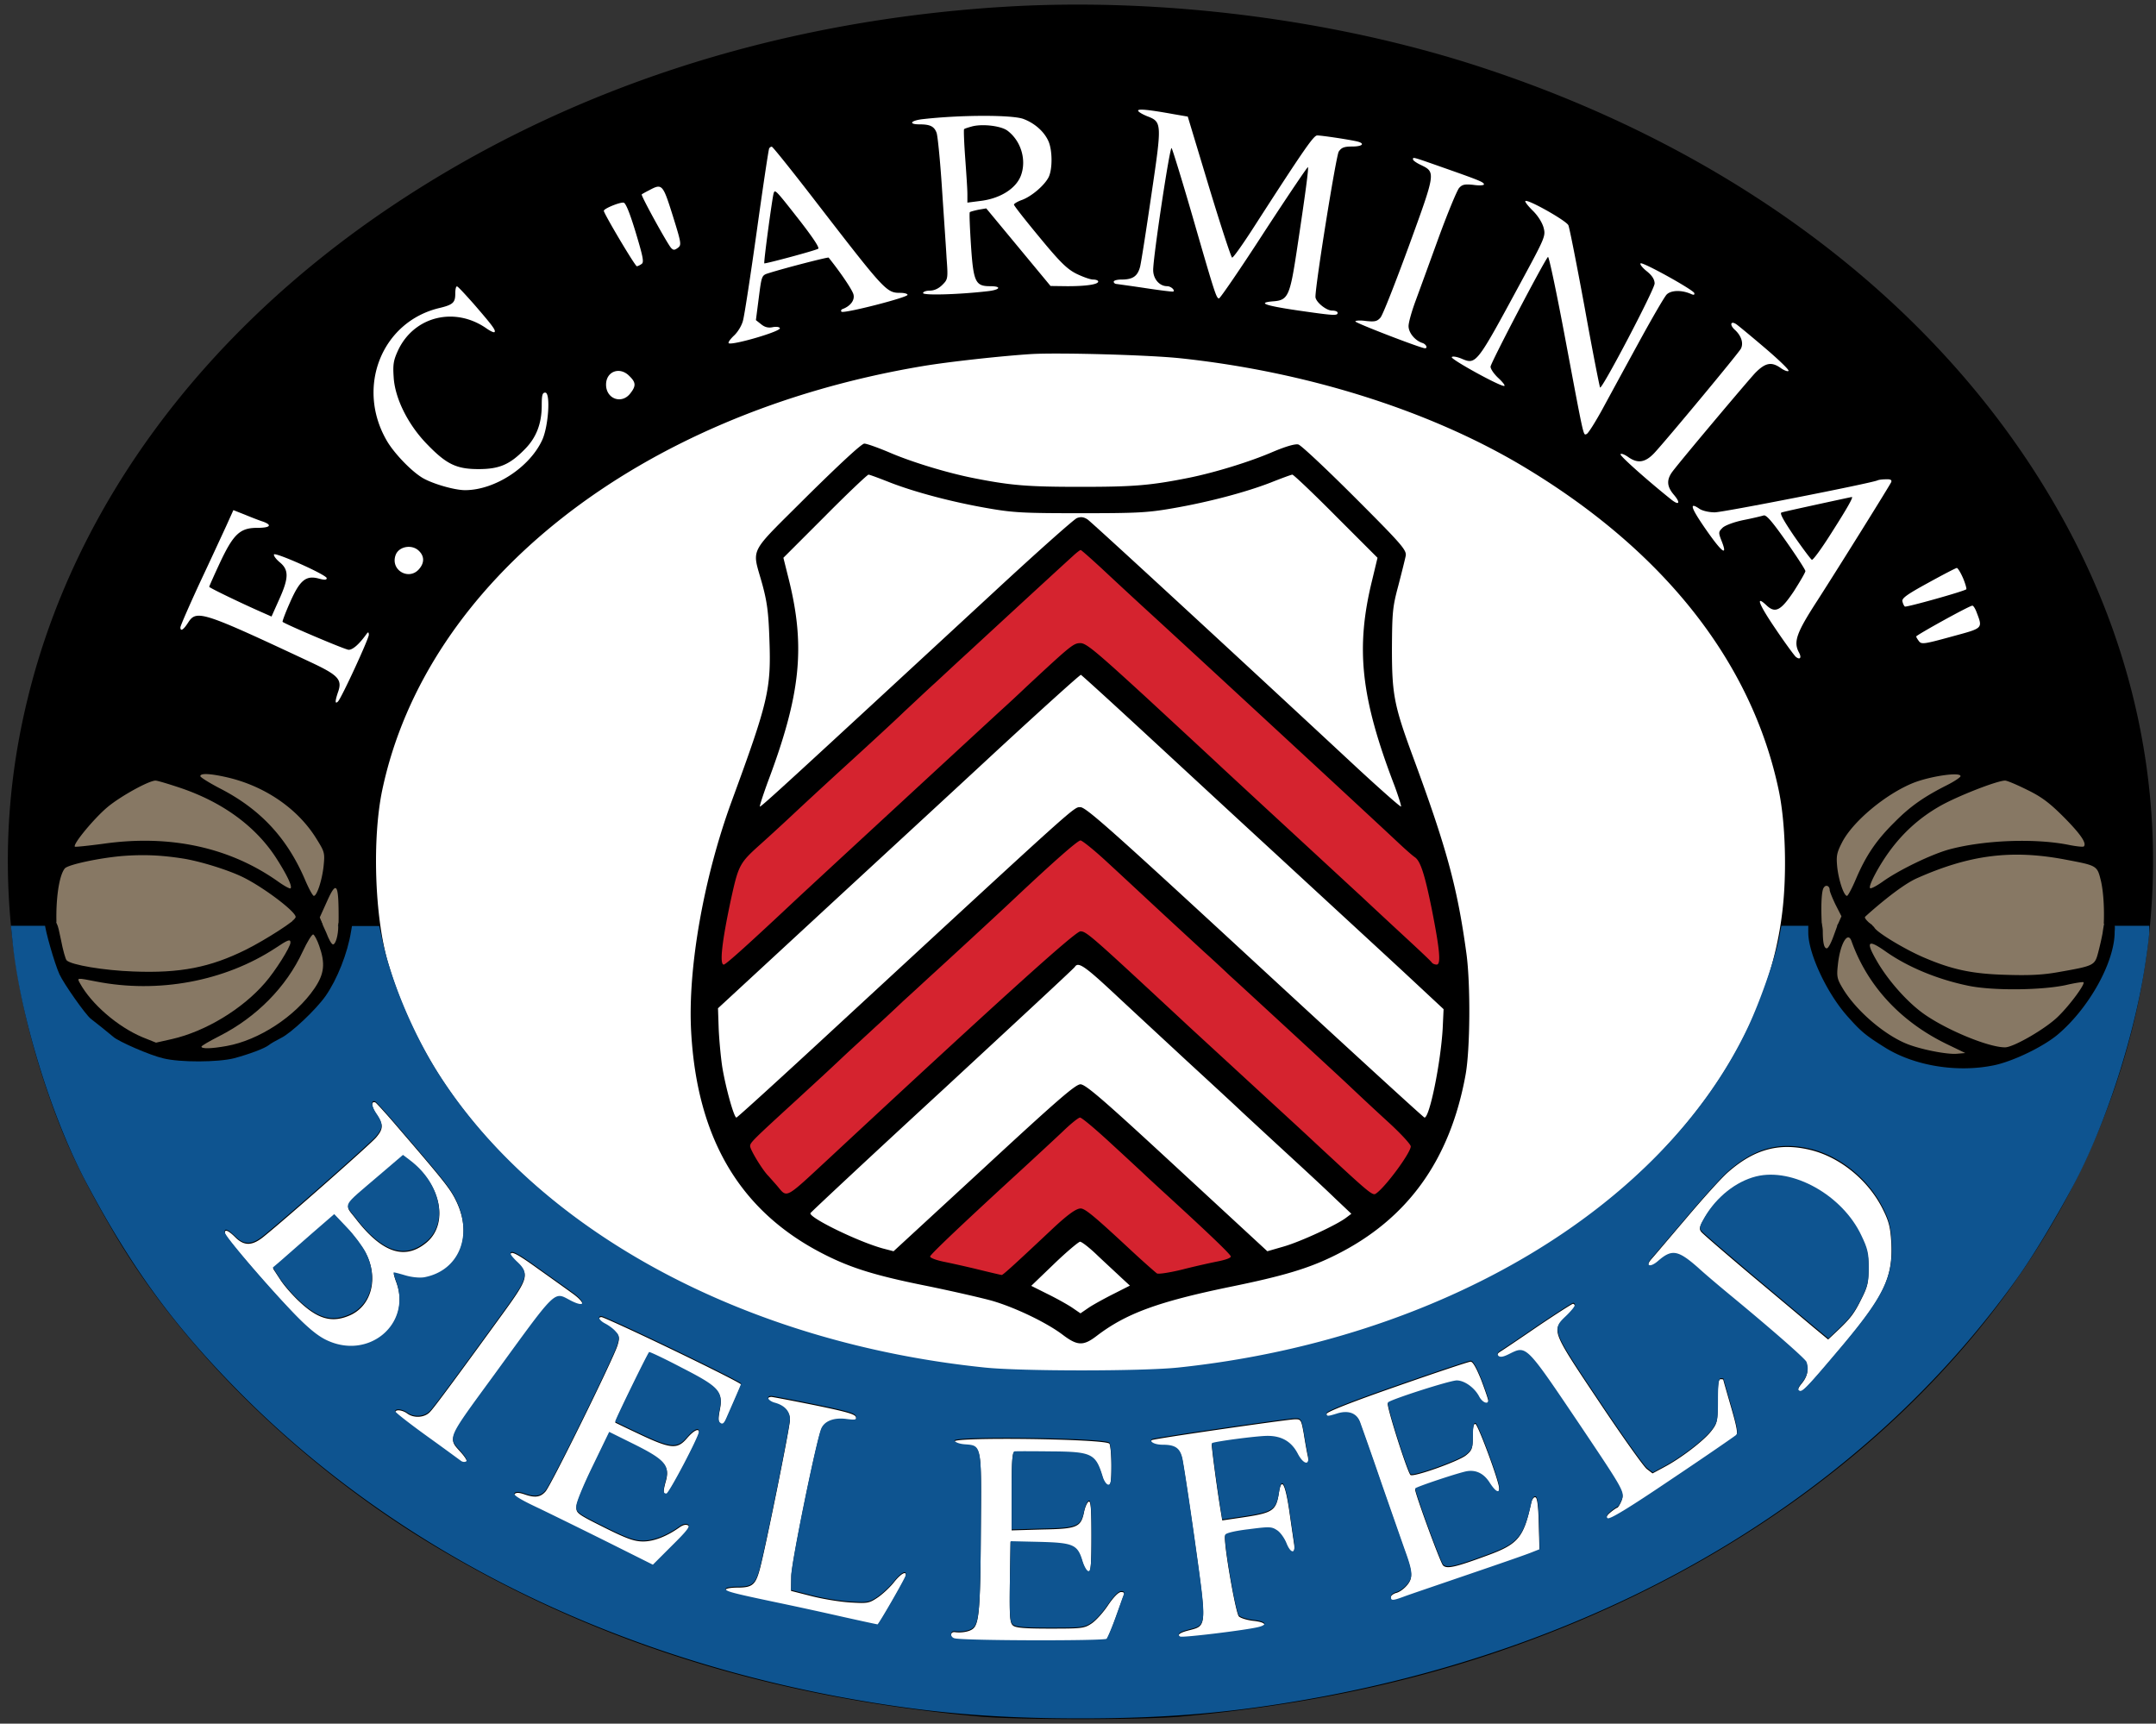 <?xml version="1.0" encoding="UTF-8"?><svg xmlns="http://www.w3.org/2000/svg" xml:space="preserve" width="354" height="283" version="1.0" viewBox="0 0 265.5 212.25"><rect x="0" y="0" width="265.5" height="212.25" fill="#333333" stroke="none"/><ellipse cx="132.68" cy="106.28" fill="#fff" rx="129.16" ry="103.54"/><ellipse cx="24.534" cy="110.34" fill="#877864" rx="17.978" ry="15.929"/><ellipse cx="242.13" cy="112.82" fill="#877864" rx="18.336" ry="22.263"/><g fill="#d5232f" stroke-width="18.878"><path d="m91.171 104.215 42.078-37.37 5.764 5.763 36.219 33.05 2.401 10.28.289 3.65-2.883-1.153-41.695-38.621-4.13 3.17-11.625 10.76-25.747 23.825-2.979 2.21-.768-.865.96-10.183z"/><path d="m91.46 140.625 41.6-37.851 27.478 24.498 14.122 13.738-1.441 2.786-3.843 3.939-35.643-32.28-1.537 1.057-22.384 19.887-12.778 11.144-1.921-1.25-3.459-4.13z"/><path d="m113.077 155.034 20.078-18.253 18.061 16.716 1.153 2.018-9.991 2.21-8.935-8.455-3.746 2.594-5.668 5.956z"/></g><path d="M123.09.871c-28.037 1.83-53.481 10.183-74.938 24.57C24.92 41.03 9.168 62.351 3.407 86.021c-3.986 16.215-3.085 32.677 2.648 49.003 1.993 5.733 4.04 10.02 7.89 16.626 8.326 14.251 22.604 28.337 38.548 38.111 20.175 12.312 42.178 19.274 68.277 21.622 4.75.41 19.82.41 24.57 0 13.732-1.228 26.235-3.712 37.81-7.534 39.585-13.077 68.932-40.704 78.569-74.01 6.115-21.103 3.986-43.025-6.088-62.926-13.514-26.618-39.34-47.393-72.673-58.45-18.373-6.115-40.295-8.872-59.87-7.589zm21.43 13.186 1.747.3 2.621 8.682c1.447 4.777 2.73 8.681 2.84 8.681.136.028 1.255-1.556 2.51-3.494 6.416-9.964 7.536-11.548 7.972-11.548.492 0 3.495.437 4.778.71 1.174.246.873.655-.492.655-.982 0-1.31.137-1.638.628-.327.519-2.866 16.298-2.866 17.882 0 .6 1.31 1.693 2.047 1.693.383 0 .683.109.683.273 0 .382-.437.354-4.969-.3-4.067-.601-4.995-.956-2.893-1.12 1.747-.137 1.992-.71 2.811-6.088 1.12-7.398 1.502-10.319 1.393-10.429-.055-.055-2.484 3.549-5.406 8.026-2.893 4.477-5.405 8.136-5.541 8.136-.328 0-.492-.492-3.304-10.238-1.283-4.423-2.43-8.136-2.539-8.272-.218-.219-2.266 13.377-2.266 15.015 0 1.092.765 1.993 1.72 1.993.437 0 .983.464.765.655-.055.054-1.584-.137-3.385-.41s-3.44-.491-3.604-.518c-.191 0-.355-.137-.355-.273 0-.164.437-.273.983-.273 1.365 0 1.965-.41 2.266-1.584.136-.546.764-4.559 1.392-8.872 1.31-8.846 1.31-8.955-.546-9.665-.6-.245-1.092-.546-1.092-.682 0-.246 1.338-.11 4.368.437zm-18.537.574c1.42.518 2.62 1.583 3.14 2.784.49 1.147.49 3.467 0 4.423-.546 1.037-2.103 2.348-3.276 2.784-.546.191-.983.464-.983.574 0 .136 1.42 1.938 3.14 4.013 2.538 3.085 3.412 3.931 4.558 4.504.792.382 1.693.71 2.048.71s.628.11.628.246c0 .355-1.474.573-3.795.573l-2.075-.027-7.917-9.555-.955.164c-.519.109-1.01.245-1.065.3-.082.055 0 1.884.137 4.04.3 4.56.546 5.078 2.347 5.078 1.53 0 1.256.464-.382.628-3.603.41-7.862.519-7.862.218 0-.163.382-.3.819-.3.546 0 1.092-.246 1.556-.71.682-.682.71-.764.519-3.33-.082-1.474-.355-5.351-.574-8.682s-.518-6.333-.655-6.715c-.3-.792-.792-1.038-2.102-1.038-1.447 0-1.092-.491.519-.655 4.668-.519 10.784-.519 12.23-.027zM100.43 24.787c8.6 11.138 8.736 11.275 10.456 11.275.464 0 .874.109.874.245 0 .328-7.89 2.348-8.136 2.075-.109-.11-.027-.273.137-.327.955-.355 1.529-1.092 1.337-1.802-.136-.546-1.528-2.621-3.057-4.532-.082-.082-5.296 1.256-7.371 1.91-.874.274-.874.274-1.229 3.031l-.355 2.757.656.52c.436.354.873.463 1.392.354.41-.082.819-.054.9.11.247.382-5.95 2.183-6.305 1.856-.082-.11.218-.519.682-.956s.956-1.256 1.092-1.856c.164-.573.928-5.542 1.693-11.002.764-5.487 1.447-10.046 1.528-10.183.082-.11.219-.219.328-.191.11 0 2.539 3.03 5.378 6.716zm77.286-4.15c4.586 1.61 5.023 1.802 5.023 2.075 0 .109-.573.164-1.283.054-1.065-.109-1.392-.054-1.774.383-.246.273-1.393 3.03-2.512 6.088-1.12 3.084-2.402 6.606-2.866 7.862s-.847 2.62-.847 3.058c0 .819.792 1.774 1.693 2.074.464.137.71.656.327.656-.491 0-8.572-3.113-8.572-3.304 0-.109.574-.164 1.31-.054 1.065.109 1.366.054 1.775-.41.273-.273 1.83-4.259 3.494-8.79 3.331-9.146 3.331-9.119 1.475-10.02-.519-.245-.956-.545-.956-.682 0-.3-.164-.355 3.713 1.01zm-94.868 5.924c1.065 3.413 1.092 3.604.628 3.959-.41.3-.546.3-.82.027-.463-.491-3.766-6.497-3.63-6.607.055-.054.491-.3.928-.518 1.584-.847 1.666-.765 2.894 3.14zm110.29 1.174c.137.3 1.037 4.887 2.02 10.21.956 5.324 1.83 9.719 1.884 9.773.246.246 6.716-12.094 6.716-12.804 0-.491-.3-.982-.983-1.528-.546-.437-.874-.874-.737-.956.273-.191 6.47 3.249 6.606 3.658.055.219-.054.273-.41.11-1.173-.52-2.483-.465-3.002.081-.3.328-1.802 2.921-3.385 5.815s-3.604 6.607-4.505 8.272c-.9 1.638-1.774 3.03-1.965 3.085-.41.137-.273.765-2.567-11.439-1.092-5.842-2.074-10.51-2.184-10.374-.518.573-7.07 13.077-7.07 13.514 0 .3.464.956 1.01 1.447.546.519.846.928.655.928-.628 0-6.607-3.303-6.443-3.549.082-.136.6-.054 1.147.164 1.883.792 1.829.846 7.398-9.446 3.003-5.542 3.03-5.65 2.757-6.688-.19-.655-.737-1.502-1.337-2.075-.574-.573-.983-1.092-.901-1.174.273-.273 5.023 2.402 5.296 2.976zm-114.85.9c.928 3.086 1.037 3.686.71 3.877-.219.164-.492.274-.573.274-.219 0-4.068-6.498-4.068-6.825 0-.273 1.938-1.065 2.43-1.01.273.027.791 1.337 1.501 3.685zm-19.902 8.846c2.239 2.594 2.703 3.194 2.512 3.413-.082.082-.492-.11-.929-.41-3.876-2.757-8.872-1.583-10.893 2.539-.6 1.283-.71 1.774-.6 3.385.136 2.594 1.747 5.87 4.122 8.3 2.375 2.456 3.604 3.057 6.334 3.057 2.593 0 3.876-.573 5.733-2.484 1.392-1.42 2.047-3.14 2.047-5.351 0-1.283.082-1.584.437-1.584.655 0 .41 4.04-.355 5.788-1.529 3.385-5.842 6.224-9.528 6.224-1.365 0-4.313-.873-5.432-1.637-1.42-.929-3.413-3.058-4.232-4.505-3.767-6.552-.6-14.551 6.443-16.271 1.747-.41 2.02-.682 2.02-1.774 0-.52.082-.929.219-.901.109 0 1.037 1.01 2.102 2.21zm158.97 5.378c1.665 1.42 2.976 2.676 2.894 2.812-.082.11-.492-.027-.928-.327-1.174-.847-1.939-.683-3.194.6-1.01 1.092-8.764 10.292-10.128 12.067-.792 1.038-.765 1.857.109 2.894.846.983.71 1.392-.246.655-2.84-2.266-6.415-5.433-6.306-5.624.082-.136.491.028.928.328 1.174.846 2.102.71 3.221-.464 1.502-1.61 10.347-12.258 10.674-12.858.355-.683.055-1.61-.764-2.348-.655-.6-.491-1.147.218-.655.273.19 1.857 1.501 3.522 2.92zm-72.017 1.256c15.37 1.638 30.221 6.279 41.687 12.995 17.636 10.401 28.665 24.242 32.023 40.24.819 3.904 1.01 10.156.437 14.906-1.857 15.807-12.75 30.958-29.975 41.66-12.367 7.699-28.228 12.886-44.444 14.606-4.477.464-19.246.464-23.751 0-16.08-1.638-32.105-6.798-44.008-14.169-15.48-9.555-25.416-21.649-29.566-35.954-1.61-5.624-1.911-15.097-.683-21.048 5.406-25.771 31.613-46.383 66.476-52.252 3.194-.546 9.965-1.283 13.514-1.502 3.495-.19 14.414.11 18.291.52zm-67.84 2.184c.819.792.846 1.228.11 2.157-1.065 1.365-2.976.655-2.976-1.092 0-1.638 1.692-2.266 2.866-1.065zm155.39 13.077c-.164.382-6.252 10.156-9.09 14.578-2.567 3.958-2.977 5.078-2.267 6.388.355.655.137.956-.382.546-.191-.164-1.338-1.72-2.512-3.467-2.047-3.003-2.511-4.204-1.119-2.894 1.092 1.038 1.775.683 3.385-1.72.765-1.2 1.42-2.32 1.42-2.484s-1.065-1.802-2.348-3.63c-1.747-2.485-2.457-3.304-2.784-3.222-.273.082-1.393.355-2.512.573-1.174.246-2.266.655-2.566.956-.492.491-.519.573-.11 1.61.792 1.993.055 1.447-1.938-1.42-1.856-2.675-2.102-3.44-.791-2.538.354.245 1.173.437 1.883.437 1.038 0 19.11-3.55 20.038-3.932.164-.082.628-.136 1.065-.136.546-.027.737.082.628.355zm-200.49 4.86c1.174.436.874.764-.737.764-2.102 0-2.921.764-4.586 4.313-.71 1.529-1.31 2.867-1.31 2.949 0 .109 3.767 1.938 6.497 3.14l1.173.518.929-2.075c1.2-2.648 1.228-3.658.109-4.586-.464-.383-.792-.82-.737-.983.109-.328 6.497 2.511 6.497 2.92 0 .22-.246.247-.955.056-1.584-.437-2.348.163-3.55 2.893-.573 1.283-.982 2.375-.928 2.43.41.328 7.726 3.44 8.136 3.44.491 0 1.228-.628 2.075-1.775.327-.464.382-.464.41-.082 0 .492-3.359 7.78-3.796 8.218-.382.382-.382-.028 0-1.147.546-1.529.055-2.075-3.248-3.63-13.46-6.307-14.17-6.553-15.206-4.942-.574.9-.956 1.146-.956.6 0-.19 1.065-2.62 2.348-5.405 1.31-2.785 2.785-5.979 3.276-7.043l.9-1.993 1.448.573c.792.328 1.774.71 2.211.846zm19.192 3.603c.655.628.683 1.42.082 2.157-1.229 1.583-3.658.245-2.948-1.666.409-1.064 2.02-1.337 2.866-.491zm190.14 3.33c.3.71.464 1.338.41 1.393-.246.246-7.371 2.239-7.563 2.13-.109-.083-.245-.356-.3-.629-.11-.382.519-.846 3.167-2.293 1.829-1.01 3.412-1.829 3.522-1.829.109-.027.464.546.764 1.229zm1.638 4.123c.819 2.157.928 2.02-3.085 3.112-3.276.901-3.658.956-3.958.573-.191-.245-.355-.518-.355-.6 0-.164 6.497-3.768 6.907-3.795.109-.027.327.3.491.71zM27.809 95.685c4.668 1.037 8.763 3.795 11.084 7.48 1.092 1.747 1.12 1.83.956 3.494-.192 1.748-.82 3.659-1.202 3.659-.136 0-.655-.956-1.146-2.13-2.212-5.078-5.488-8.572-10.43-11.11-1.31-.683-2.402-1.366-2.402-1.502 0-.382 1.174-.328 3.14.109zm213.62-.11c0 .137-.764.656-1.693 1.12-2.811 1.42-4.504 2.594-6.442 4.56-2.212 2.183-3.495 4.067-4.723 6.933-.492 1.174-1.01 2.13-1.12 2.13-.382 0-1.01-1.857-1.2-3.495-.137-1.392-.083-1.774.573-3.057 1.31-2.594 5.405-6.006 8.817-7.371 2.103-.82 5.788-1.365 5.788-.82zm-219.38 1.393c5.269 1.747 9.364 4.723 11.903 8.6 1.338 2.074 2.075 3.576 1.83 3.822-.083.081-.738-.273-1.475-.792-5.979-4.259-13.377-5.87-21.594-4.696-1.856.246-3.413.41-3.494.355-.273-.3 2.402-3.522 4.04-4.887 1.61-1.337 5.078-3.248 5.897-3.248.218 0 1.501.382 2.894.846zm227.6.3c1.802.874 2.785 1.638 4.532 3.386 2.047 2.074 2.812 3.194 2.43 3.576-.082.082-.874 0-1.72-.164-4.205-.874-10.592-.628-14.906.546-2.239.628-6.225 2.566-8.19 3.986-.737.519-1.42.873-1.502.764-.246-.218.956-2.539 2.266-4.368 1.72-2.402 3.795-4.286 6.334-5.733 2.102-1.201 7.043-3.14 8.026-3.14.246 0 1.474.52 2.73 1.147zm-227.22 8.436c2.184.328 5.76 1.447 7.562 2.348 2.566 1.283 6.416 4.204 6.416 4.86 0 .518-4.15 3.439-6.825 4.777-4.095 2.02-6.607 2.566-12.012 2.566-3.167 0-5.078-.137-6.416-.464-3.276-.737-3.276-.737-3.795-2.757-.764-3.14-.436-8.818.628-10.102.41-.464 4.232-1.283 7.126-1.528 2.539-.191 4.668-.11 7.316.3zm231.72.11c4.177.79 4.095.736 4.586 2.73.729 3.342.3 9.882-.9 10.482-1.475.737-5.27 1.256-9.31 1.256-5.269-.027-8.08-.6-12.012-2.539-2.32-1.146-7.3-4.409-6.825-4.86.476-.45 4.095-3.685 6.28-4.695 6.524-2.921 11.683-3.576 18.181-2.375zm-212.45 7.097c0 1.666-.136 3.222-.3 3.522-.246.464-.328.41-.628-.546-.191-.573-.694-1.402-.994-1.921l-.398-1 .9-1.993c1.147-2.566 1.42-2.184 1.42 1.938zm183.62-3.303c0 .164.328.983.71 1.774l.737 1.447-.452 1.017c-.328.574-.804 1.468-.995 2.04-.3.956-.382 1.011-.628.547-.355-.6-.647-6.566-.082-7.153.246-.382.71-.19.71.328zm-185.86 7.425c.792 2.294.655 3.631-.6 5.515-2.403 3.604-6.99 6.661-11.03 7.398-1.91.355-3.166.383-3.166.082 0-.109 1.01-.71 2.266-1.365 4.668-2.43 8.408-6.333 10.456-10.865.573-1.256 1.173-2.266 1.337-2.211.137.055.492.71.737 1.447zm188.51-1.064c1.938 5.624 5.951 10.019 11.766 12.968l2.32 1.174-1.037.082c-1.256.109-4.668-.628-6.36-1.338-2.84-1.229-6.252-4.259-7.836-6.989-.655-1.12-.737-1.447-.573-2.84.273-2.647 1.256-4.367 1.72-3.057zm-192.11.682c-.027.847-2.566 4.641-4.368 6.443-2.757 2.785-5.788 4.587-9.719 5.76-2.539.737-2.92.737-4.968-.245-3.003-1.42-6.116-4.26-7.399-6.77-.382-.71-.163-.765 1.256-.356.492.137 2.293.41 4.013.574 3.604.382 7.453.082 10.811-.847 2.375-.655 7.016-2.839 8.6-4.04 1.174-.874 1.774-1.065 1.774-.519zm196.31.628c1.938 1.393 6.115 3.304 8.572 3.931 4.75 1.229 9.091 1.338 13.868.41 1.174-.246 2.212-.355 2.293-.3.273.273-2.402 3.712-3.767 4.859-1.665 1.392-5.269 3.249-6.306 3.249-.956 0-5.488-1.53-6.962-2.32-3.958-2.212-6.688-4.887-8.79-8.628-1.365-2.43-1.065-2.757 1.092-1.2zm-183.18 21.54c5.733 6.661 6.47 7.59 7.18 9.064 2.157 4.395.355 8.736-3.931 9.527-.574.082-1.502 0-2.32-.245-.738-.219-1.366-.382-1.42-.355-.028.055.109.573.327 1.147 1.884 5.268-3.467 9.691-8.654 7.152-1.065-.519-2.293-1.529-4.095-3.412-3.167-3.304-8.244-9.228-8.354-9.774-.136-.628.383-.437 1.256.437 1.092 1.092 2.075 1.065 3.467-.055 2.785-2.238 13.24-11.466 13.868-12.23.901-1.064.928-1.556.055-2.839-.628-.928-.71-1.692-.137-1.474.11.055 1.365 1.42 2.758 3.058zm174.17 2.84c3.604.955 7.016 3.794 8.736 7.316.737 1.474.9 2.211 1.01 4.067.218 4.232-.928 6.634-6.006 12.694-4.395 5.215-4.996 5.843-5.35 5.624-.246-.136-.137-.437.354-1.037.655-.792.846-1.665.519-2.512-.164-.382-4.095-3.849-9.391-8.217-1.42-1.174-3.194-2.675-3.932-3.358-2.511-2.211-3.248-2.32-4.94-.846-1.038.9-1.639.6-.765-.382.3-.328 2.211-2.594 4.286-5.024 2.075-2.457 4.368-4.996 5.132-5.65 3.304-2.895 6.416-3.686 10.347-2.676zm-156.87 14.605a689.926 689.926 0 0 1 4.204 3.003c1.747 1.256 1.584 1.939-.246.983-2.074-1.092-1.583-1.556-9.39 9.173-5.87 8.026-5.706 7.644-4.123 9.391.6.683.874 1.147.682 1.256-.163.11-.436.082-.627-.055s-2.075-1.528-4.205-3.057c-2.156-1.556-3.904-2.921-3.904-3.058 0-.382.901-.273 1.475.164.819.6 2.156.519 2.812-.218.518-.52 3.685-4.833 9.254-12.503 2.84-3.932 2.976-4.478 1.365-5.952-.382-.382-.71-.764-.71-.9 0-.52.847-.083 3.413 1.774zm127.63 4.56c0 .163-.491.764-1.092 1.337-1.775 1.693-1.775 1.693 4.095 10.456 2.84 4.259 5.487 7.972 5.87 8.272l.71.546 1.419-.764c2.075-1.092 4.914-3.276 5.815-4.45.737-.956.791-1.174.791-3.713 0-1.966.082-2.675.355-2.675.164 0 .328.027.328.054 0 .055.437 1.556.955 3.358.738 2.539.874 3.33.601 3.576-.191.164-3.74 2.621-7.944 5.433-5.296 3.576-7.672 5.023-7.89 4.805-.191-.191-.082-.437.382-.82.355-.3.737-.545.82-.572.108 0 .327-.355.518-.792.41-1.037.382-1.092-5.132-9.31-6.607-9.8-6.552-9.773-8.6-8.763-.792.41-1.201.492-1.42.273-.19-.218-.109-.41.246-.628.273-.163 2.348-1.556 4.614-3.112 2.266-1.529 4.231-2.784 4.34-2.784.137 0 .219.136.219.273zm-114.03 3.985c6.443 3.058 11.384 5.542 11.384 5.679 0 .082-.437 1.092-1.802 4.204-.3.71-.491.846-.764.628s-.273-.6-.082-1.61c.464-2.267-.055-2.813-4.696-5.188-2.13-1.12-3.93-1.965-3.986-1.91-.245.272-4.258 8.49-4.176 8.571.054.028 1.446.71 3.084 1.475 3.768 1.774 4.56 1.829 5.733.464.847-.983 1.502-1.31 1.502-.737 0 .6-3.713 7.644-4.013 7.644-.437 0-.437-.355-.055-1.72.464-1.748-.19-2.485-3.849-4.314l-3.14-1.556-1.992 4.122c-1.12 2.294-2.048 4.505-2.048 4.969-.055.792.082.9 3.413 2.566 2.839 1.42 3.74 1.72 4.804 1.72 1.283 0 2.867-.6 4.45-1.72.464-.327.82-.41 1.092-.245.3.19-.136.764-1.993 2.593l-2.347 2.348-5.297-2.648a966.002 966.002 0 0 0-8.654-4.26c-2.457-1.146-3.303-1.692-3.085-1.91.191-.191.52-.191 1.174.027 1.31.464 1.993.382 2.621-.327.655-.683 8.408-16.435 8.873-17.991.273-.901.245-1.12-.219-1.611-.273-.328-.846-.737-1.256-.956-.764-.382-1.037-.928-.491-.928.164 0 2.757 1.174 5.815 2.621zm102.51 5.105c.464 1.229.874 2.403.874 2.594 0 .6-.71.355-1.12-.382-.573-1.12-1.829-2.02-2.784-2.02-.847 0-8.054 2.32-8.463 2.702-.219.219 2.375 8.381 2.784 8.818.3.328 5.979-1.692 6.853-2.43.737-.6.819-.846.819-2.32 0-1.12.109-1.584.327-1.529.328.11 2.921 7.07 2.921 7.917.028.82-.464.546-1.2-.6-.683-1.065-1.612-1.557-2.73-1.393-.847.11-6.416 1.966-6.416 2.13 0 .546 3.112 9.036 3.44 9.363.463.465 1.474.246 5.541-1.255 3.713-1.365 4.396-2.184 5.324-6.47.109-.437.327-.737.518-.656.219.055.355 1.092.41 3.304l.082 3.194-.901.355c-.491.218-3.959 1.42-7.726 2.702-3.74 1.283-7.37 2.512-8.026 2.758-1.474.546-1.665.546-1.665.027 0-.218.3-.464.682-.573.382-.082.983-.519 1.338-.956.71-.846.682-1.501-.246-4.068-.246-.682-1.529-4.368-2.866-8.19a561.413 561.413 0 0 0-2.703-7.725c-.41-1.065-1.392-1.447-2.73-1.065-1.31.41-1.392.41-1.392-.027 0-.246 3.112-1.475 8.681-3.413 4.75-1.665 8.845-3.03 9.064-3.03.273-.028.71.764 1.31 2.238zm-81.982 3.14c3.958.819 4.914 1.092 4.996 1.474.082.437-.055.464-1.147.328-1.556-.219-2.757.245-3.14 1.2-.627 1.557-3.657 16.38-3.685 18.074l-.027 1.774 2.457.628c1.365.355 3.494.71 4.777.792 2.212.136 2.376.11 3.468-.628.628-.437 1.528-1.283 1.993-1.884.873-1.092 1.583-1.447 1.42-.71-.083.41-3.331 6.034-3.468 6.034-.055 0-1.966-.41-4.286-.928a502.546 502.546 0 0 0-8.272-1.802c-5.324-1.12-6.143-1.338-6.143-1.638 0-.164.656-.273 1.475-.273 1.802 0 2.211-.328 2.73-2.266.682-2.512 3.713-17.499 3.713-18.373 0-.956-.656-1.665-1.802-1.993-.874-.218-1.229-.846-.464-.846.273.027 2.702.491 5.405 1.037zm60.142 3.522c.164 1.037.382 2.266.491 2.73.273 1.337-.546 1.173-1.255-.192-.765-1.474-1.966-2.184-3.713-2.184-1.338 0-6.634.71-6.852.901-.082.082.71 6.034 1.146 8.545l.137.847 2.43-.355c3.849-.574 4.204-.82 4.558-3.085.3-1.911.765-1.12 1.256 2.184.246 1.72.519 3.576.6 4.122.22 1.42-.436 1.392-.982-.027-.246-.573-.737-1.283-1.147-1.529-.655-.437-.955-.437-3.467-.11-1.638.192-2.812.465-2.893.683-.246.628 1.283 9.5 1.692 9.938.219.218 1.038.464 1.775.546 1.528.163 1.829.573.628.873-1.502.382-9.392 1.338-9.637 1.174-.464-.3-.055-.6 1.174-.9 2.102-.547 2.102-.41.627-10.92-.71-5.051-1.42-9.665-1.556-10.21-.3-1.202-.9-1.584-2.402-1.584-.956 0-1.665-.355-1.338-.683.137-.164 16.435-2.511 17.554-2.566.82-.027.847 0 1.174 1.802zm-23.942 1.2c.137.22.246 1.448.246 2.758 0 1.911-.082 2.403-.383 2.403-.218 0-.546-.465-.71-1.038-.873-2.812-1.31-3.03-6.579-3.057-2.156-.028-4.095-.028-4.258 0-.273 0-.355 1.146-.355 4.804v4.805l3.794-.11c4.314-.081 4.75-.272 5.133-2.21.136-.601.382-1.147.573-1.229.246-.082.328.928.328 4.286 0 3.467-.082 4.396-.355 4.396-.219 0-.546-.574-.765-1.284-.6-1.992-1.119-2.21-5.296-2.32l-3.549-.082-.082 4.941c-.054 4.341 0 4.996.382 5.324.355.3 1.475.382 4.614.382 3.931 0 4.177-.027 5.105-.655.546-.382 1.447-1.392 2.02-2.266.656-.956 1.256-1.583 1.584-1.583.355 0 .437.136.3.464-.109.273-.546 1.528-1.01 2.812s-.955 2.43-1.092 2.593c-.246.273-17.499.246-18.7-.055-.6-.136-.6-.955.027-.873.82.109 1.748-.055 2.184-.382.792-.574.956-2.348 1.01-12.148.082-10.565.137-10.32-2.02-10.483-.628-.055-1.146-.246-1.228-.464-.191-.574 18.7-.328 19.083.273z"/><path d="M119.73 15.559c-.491.137-.956.273-1.01.355-.055.055 0 1.638.136 3.494.137 1.884.273 3.877.273 4.477v1.065l1.475-.19c2.511-.274 4.477-1.502 5.105-3.113.737-1.938.027-4.313-1.666-5.57-.791-.573-3.003-.846-4.313-.518zm-24.461 8.245c-.164.518-1.256 8.545-1.147 8.626.082.082 6.225-1.556 6.634-1.801.191-.11-.628-1.338-2.211-3.386-3.058-3.904-3.112-3.958-3.276-3.44zm4.122 37.292c-7.398 7.398-6.797 6.197-5.514 10.865.6 2.21.764 3.521.873 6.825.219 6.115-.136 7.589-4.695 20.01-3.413 9.364-5.378 20.503-4.942 28.257.737 13.295 6.116 22.25 16.49 27.464 3.303 1.665 6.333 2.593 12.612 3.849 3.058.628 6.634 1.447 7.917 1.802 2.84.819 6.716 2.675 8.71 4.177 1.828 1.392 2.565 1.42 4.203.163 3.604-2.757 7.535-4.204 16.38-6.033 6.689-1.365 9.774-2.293 13.05-3.931 8.845-4.395 14.086-11.684 15.997-22.168.574-3.112.628-11.166.11-14.96-1.12-8.19-2.43-12.995-6.689-24.515-2.211-6.033-2.484-7.426-2.484-13.022.027-4.532.082-5.133.791-7.78.41-1.584.82-3.222.901-3.632.137-.71-.382-1.337-6.224-7.18-3.522-3.521-6.661-6.47-6.989-6.551-.382-.11-1.583.245-3.194.928-2.785 1.201-7.043 2.511-10.265 3.167-4.778.955-6.825 1.119-13.377 1.119s-8.6-.164-13.377-1.12c-3.221-.655-7.508-1.965-10.21-3.139-1.365-.573-2.73-1.065-3.03-1.065-.328 0-2.976 2.457-7.044 6.47zm10.183-1.693c3.085 1.201 7.699 2.43 12.148 3.194 3.112.546 4.505.6 11.33.6s8.218-.054 11.33-.6c4.45-.764 9.064-1.993 12.148-3.194 1.31-.519 2.485-.955 2.621-.955s2.566 2.293 5.378 5.132l5.105 5.105-.655 2.73c-2.075 8.408-1.42 14.469 2.757 25.362.492 1.338.847 2.484.792 2.539-.055.082-2.566-2.13-5.542-4.887-15.998-14.878-32.514-30.085-33.06-30.467-.464-.3-.819-.355-1.31-.164-.355.137-4.996 4.26-10.265 9.146-24.843 22.959-28.665 26.48-28.774 26.372-.055-.055.382-1.392.955-2.976 4.068-10.784 4.669-16.653 2.621-24.925l-.682-2.73 5.105-5.105c2.812-2.84 5.241-5.132 5.378-5.132s1.31.436 2.62.955zm26.235 10.729a778.267 778.267 0 0 0 6.143 5.678c4.559 4.177 26.454 24.406 30.057 27.791.928.874 1.938 1.775 2.238 1.966.683.491 1.202 2.102 2.075 6.415.983 4.97 1.147 6.798.6 6.798-.245 0-.49-.109-.6-.246-.082-.163-1.665-1.638-3.494-3.33s-4.123-3.822-5.105-4.75c-.983-.901-4.969-4.587-8.873-8.19s-7.835-7.235-8.736-8.081-4.914-4.56-8.927-8.272c-6.224-5.706-7.425-6.716-8.135-6.716-.847 0-1.147.246-6.58 5.296a185.181 185.181 0 0 1-3.412 3.167c-4.805 4.423-23.26 21.458-24.952 23.041-5.678 5.324-8.709 8.081-8.982 8.081-.546 0-.218-2.894.928-8.217.901-4.068 1.038-4.314 3.631-6.634 1.31-1.174 3.113-2.84 4.013-3.686s3.904-3.63 6.689-6.17 5.924-5.432 6.961-6.442c1.065-.983 2.758-2.594 3.822-3.55 1.038-.955 2.812-2.62 3.959-3.658 1.802-1.665 10.647-9.828 12.968-11.93.464-.436.9-.764.983-.764s1.31 1.092 2.73 2.402zm3.85 18.919c3.494 3.221 11.33 10.483 17.417 16.08 6.088 5.624 13.24 12.203 15.889 14.66l4.804 4.477-.109 2.375c-.245 4.232-1.61 10.975-2.238 10.975-.11 0-9.5-8.6-20.884-19.11-17.472-16.134-20.803-19.11-21.485-19.11-.847 0 .082-.819-30.166 27.11-6.607 6.115-12.094 11.11-12.203 11.11-.3 0-1.338-3.74-1.748-6.279-.19-1.283-.382-3.412-.436-4.75l-.082-2.43 11.848-10.947c6.524-6.033 16.544-15.26 22.25-20.557 5.733-5.296 10.483-9.582 10.592-9.555.082.028 3.03 2.703 6.552 5.952zm-3.194 17.226c1.665 1.529 4.531 4.204 6.415 5.951s4.286 3.959 5.324 4.914a157 157 0 0 1 3.276 3.03c.764.683 3.958 3.632 7.098 6.525 3.166 2.921 6.606 6.088 7.644 7.071a394.221 394.221 0 0 0 4.722 4.395c1.53 1.393 2.785 2.758 2.785 3.003 0 .792-3.221 5.16-4.34 5.843-.356.218-.956-.273-5.46-4.45-1.72-1.584-3.25-3.03-3.413-3.167-.164-.164-3.44-3.167-7.262-6.689s-7.098-6.524-7.262-6.688c-11.602-10.784-12.203-11.33-12.94-11.33-.628 0-9.937 8.408-30.93 27.928-5.57 5.16-5.133 4.941-6.444 3.385-.382-.437-.846-.955-1.037-1.174-.71-.682-2.266-3.249-2.266-3.685s.246-.683 5.733-5.706c3.467-3.194 3.222-2.948 6.033-5.597 1.147-1.064 2.73-2.511 3.55-3.276.818-.737 2.402-2.21 3.521-3.276 1.147-1.037 2.62-2.402 3.276-3.003 1.802-1.638 8.327-7.644 10.374-9.582 5.078-4.777 7.835-7.18 8.19-7.207.219 0 1.775 1.256 3.413 2.785zm.791 16.107c2.13 1.993 6.088 5.651 8.764 8.135 2.702 2.485 5.842 5.378 6.961 6.443 1.12 1.038 3.713 3.44 5.733 5.296s4.586 4.232 5.678 5.297l2.02 1.91-.655.492c-1.146.874-5.487 2.894-7.616 3.522l-2.075.6-11.111-10.265c-9.091-8.408-11.275-10.292-11.903-10.292-.6 0-2.785 1.884-11.876 10.292l-11.138 10.265-1.256-.327c-3.058-.82-9.2-3.822-8.982-4.368.055-.11 7.344-6.934 16.244-15.124 8.873-8.218 16.244-15.042 16.325-15.206.41-.655 1.229-.082 4.887 3.33zm-.437 18.428c1.911 1.747 3.659 3.385 3.904 3.604.246.245 1.72 1.61 3.276 3.03 4.887 4.477 7.48 6.961 7.562 7.262.055.19-.655.437-1.638.628-.955.19-2.92.628-4.395 1.01-1.474.355-2.84.573-3.057.464-.192-.137-1.693-1.447-3.331-2.976-4.286-3.986-5.515-5.023-6.06-5.023-.574 0-1.666.792-3.74 2.757-4.096 3.85-5.816 5.433-5.98 5.433-.081 0-1.365-.3-2.811-.655s-3.413-.792-4.368-.983c-1.01-.218-1.693-.491-1.638-.655.081-.3 4.231-4.232 11.41-10.811 1.72-1.584 3.932-3.631 4.915-4.56.982-.955 1.938-1.72 2.129-1.72.218 0 1.938 1.448 3.822 3.195zm-1.638 13.814c1.01.956 2.32 2.157 2.894 2.703l1.065.982-1.993 1.01c-1.092.547-2.484 1.311-3.058 1.693l-1.037.71-1.037-.71c-.574-.382-1.939-1.146-3.058-1.692l-1.966-.983 2.812-2.703c1.556-1.501 3.003-2.703 3.194-2.73.219 0 1.202.765 2.184 1.72zm88.643-92.52c-2.238.491-4.258.928-4.45 1.01-.245.082.3 1.038 1.557 2.894 1.064 1.529 2.047 2.84 2.184 2.921s1.228-1.42 2.43-3.33c2.02-3.167 2.73-4.45 2.484-4.396-.055 0-1.939.41-4.205.901zm-177.18 82.801c-4.559 3.904-4.258 3.33-2.866 5.132 3.276 4.26 6.088 5.187 8.763 2.949 2.73-2.32 1.775-7.098-1.993-9.965l-.9-.682zm-8.326 7.207c-1.584 1.393-3.276 2.867-3.768 3.304l-.928.791.874 1.338c.464.737 1.583 2.02 2.484 2.84 2.266 2.101 3.986 2.538 6.17 1.555 2.62-1.201 3.467-4.586 1.911-7.59-.41-.79-1.447-2.183-2.32-3.084l-1.557-1.638zm177.91-7.125c-2.484.628-4.86 2.511-6.334 5.023-.628 1.065-.682 1.338-.382 1.693.191.245 2.948 2.62 6.088 5.269 3.167 2.648 6.58 5.514 7.617 6.388l1.91 1.583.956-.9c1.775-1.666 2.239-2.267 3.112-4.041.765-1.502.901-2.02.901-3.822 0-1.72-.136-2.32-.9-3.904-2.321-4.969-8.464-8.408-12.969-7.29z"/><g fill="#0e5490"><path d="M1.533 115.834c.9 9.12 4.779 21.792 9.257 30.12 5.434 10.16 10.46 17.068 18.187 24.96 18.843 19.252 44.512 32.387 74.141 37.986 10.405 1.938 18.652 2.703 29.93 2.703s19.525-.765 29.93-2.703c36.32-6.855 66.577-25.097 85.419-51.476 1.966-2.758 4.642-7.182 6.936-11.47 4.042-7.591 7.592-18.596 8.903-27.608.245-1.611.437-3.222.437-3.632v-.71h-45.304l-.3 1.584c-.574 2.704-2.35 7.81-3.879 11.032-10.513 22.093-37.876 38.396-70.126 41.782-4.479.464-19.253.464-23.758 0-29.247-3.004-54.507-16.494-67.069-35.828-3.14-4.834-5.926-11.36-7.073-16.44l-.464-2.102-22.666-.028H1.342zm47.434 22.857c5.734 6.663 6.472 7.591 7.182 9.066 2.157 4.396.355 8.738-3.933 9.53-.573.082-1.502 0-2.32-.245-.738-.219-1.366-.383-1.42-.355-.028.054.108.573.327 1.147 1.884 5.27-3.468 9.694-8.657 7.154-1.065-.519-2.294-1.529-4.096-3.413-3.168-3.305-8.247-9.23-8.356-9.777-.137-.628.382-.436 1.256.437 1.092 1.093 2.075 1.065 3.468-.054 2.785-2.24 13.244-11.47 13.873-12.234.9-1.065.928-1.557.054-2.84-.628-.929-.71-1.693-.136-1.475.109.055 1.365 1.42 2.758 3.059zm174.225 2.84c3.604.955 7.018 3.795 8.738 7.318.738 1.475.901 2.212 1.01 4.07.22 4.232-.928 6.635-6.007 12.697-4.397 5.216-4.997 5.844-5.352 5.626-.246-.137-.137-.437.355-1.038.655-.792.846-1.666.518-2.512-.163-.383-4.096-3.85-9.394-8.22-1.42-1.174-3.195-2.676-3.932-3.359-2.512-2.212-3.25-2.321-4.943-.846-1.037.9-1.638.6-.764-.383.3-.327 2.212-2.594 4.287-5.024 2.076-2.458 4.37-4.998 5.134-5.653 3.304-2.895 6.417-3.687 10.35-2.676zM66.28 156.14a690.128 690.128 0 0 1 4.205 3.003c1.748 1.256 1.584 1.94-.245.983-2.076-1.092-1.584-1.556-9.394 9.176-5.872 8.028-5.708 7.646-4.124 9.394.6.683.874 1.147.683 1.256-.164.11-.437.082-.628-.055s-2.076-1.529-4.206-3.058c-2.157-1.557-3.905-2.922-3.905-3.059 0-.382.901-.273 1.475.164.82.601 2.157.52 2.813-.218.519-.52 3.686-4.834 9.257-12.507 2.84-3.933 2.977-4.479 1.365-5.953-.382-.383-.71-.765-.71-.902 0-.518.847-.081 3.414 1.775zm127.665 4.56c0 .164-.492.765-1.092 1.338-1.775 1.693-1.775 1.693 4.096 10.459 2.84 4.26 5.489 7.974 5.871 8.274l.71.546 1.42-.764c2.075-1.093 4.915-3.277 5.817-4.451.737-.956.792-1.175.792-3.714 0-1.966.081-2.676.355-2.676.163 0 .327.027.327.054 0 .055.437 1.557.956 3.359.737 2.54.874 3.332.6 3.577-.19.164-3.74 2.622-7.946 5.435-5.298 3.577-7.673 5.024-7.892 4.806-.191-.191-.082-.437.382-.82.355-.3.738-.546.82-.573.109 0 .327-.355.519-.792.41-1.037.382-1.092-5.134-9.312-6.609-9.803-6.554-9.776-8.602-8.766-.792.41-1.202.492-1.42.273-.192-.218-.11-.41.245-.628.273-.164 2.349-1.556 4.615-3.113 2.267-1.529 4.233-2.785 4.342-2.785.137 0 .219.136.219.273zm-114.066 3.987c6.445 3.058 11.388 5.543 11.388 5.68 0 .082-.437 1.092-1.803 4.205-.3.71-.491.847-.764.628s-.273-.6-.082-1.61c.464-2.267-.055-2.813-4.697-5.19-2.13-1.119-3.932-1.965-3.987-1.91-.246.272-4.26 8.492-4.178 8.574.054.027 1.447.71 3.086 1.475 3.768 1.775 4.56 1.83 5.734.464.847-.983 1.502-1.311 1.502-.738 0 .601-3.714 7.647-4.014 7.647-.437 0-.437-.355-.055-1.72.465-1.748-.19-2.486-3.85-4.315l-3.14-1.557-1.994 4.124c-1.12 2.293-2.048 4.505-2.048 4.97-.055.792.082.9 3.413 2.567 2.84 1.42 3.742 1.72 4.807 1.72 1.283 0 2.867-.6 4.45-1.72.465-.328.82-.41 1.093-.246.3.191-.136.764-1.993 2.594l-2.349 2.349-5.298-2.65a966.285 966.285 0 0 0-8.656-4.26c-2.458-1.146-3.304-1.692-3.086-1.91.191-.192.519-.192 1.174.026 1.311.465 1.994.383 2.622-.327.655-.683 8.41-16.44 8.875-17.996.273-.901.246-1.12-.219-1.611-.273-.328-.846-.738-1.256-.956-.764-.383-1.037-.929-.491-.929.164 0 2.758 1.175 5.816 2.622zm102.542 5.106c.464 1.23.874 2.404.874 2.595 0 .6-.71.355-1.12-.383-.573-1.12-1.83-2.02-2.785-2.02-.847 0-8.056 2.32-8.466 2.703-.218.219 2.376 8.384 2.786 8.82.3.328 5.98-1.693 6.854-2.43.737-.6.82-.846.82-2.321 0-1.12.108-1.584.327-1.53.328.11 2.922 7.074 2.922 7.92.027.82-.464.546-1.202-.6-.682-1.066-1.61-1.557-2.73-1.393-.847.109-6.418 1.966-6.418 2.13 0 .546 3.113 9.039 3.44 9.366.465.464 1.476.246 5.544-1.256 3.714-1.365 4.397-2.185 5.326-6.472.109-.437.327-.737.518-.655.219.054.355 1.092.41 3.304l.082 3.195-.901.355c-.492.218-3.96 1.42-7.728 2.703-3.742 1.284-7.374 2.513-8.029 2.759-1.475.546-1.666.546-1.666.027 0-.219.3-.464.683-.574.382-.081.983-.518 1.338-.955.71-.847.683-1.502-.246-4.07-.246-.682-1.529-4.369-2.867-8.192a561.577 561.577 0 0 0-2.704-7.728c-.41-1.065-1.392-1.447-2.73-1.065-1.311.41-1.393.41-1.393-.027 0-.246 3.113-1.475 8.684-3.414 4.751-1.665 8.848-3.03 9.066-3.03.273-.028.71.764 1.31 2.238zm-82.006 3.14c3.96.82 4.915 1.093 4.997 1.475.082.437-.054.465-1.147.328-1.556-.218-2.758.246-3.14 1.202-.628 1.556-3.66 16.385-3.687 18.078l-.027 1.775 2.458.628c1.365.355 3.495.71 4.779.792 2.212.136 2.376.109 3.468-.628.628-.437 1.53-1.284 1.993-1.885.874-1.092 1.584-1.447 1.42-.71-.082.41-3.331 6.035-3.468 6.035-.054 0-1.966-.41-4.287-.928a502.693 502.693 0 0 0-8.274-1.802c-5.326-1.12-6.145-1.338-6.145-1.639 0-.164.656-.273 1.475-.273 1.802 0 2.212-.328 2.73-2.267.683-2.512 3.715-17.504 3.715-18.378 0-.956-.656-1.666-1.803-1.993-.874-.219-1.229-.847-.464-.847.273.027 2.703.492 5.407 1.038zm60.16 3.524c.163 1.037.382 2.266.491 2.73.273 1.338-.546 1.175-1.256-.19-.765-1.475-1.966-2.185-3.714-2.185-1.338 0-6.636.71-6.854.9-.082.083.71 6.036 1.147 8.548l.136.847 2.43-.355c3.851-.574 4.206-.82 4.561-3.086.3-1.912.765-1.12 1.256 2.185.246 1.72.519 3.577.6 4.123.22 1.42-.436 1.393-.982-.027-.246-.574-.737-1.284-1.147-1.53-.655-.436-.956-.436-3.468-.109-1.639.191-2.813.465-2.895.683-.246.628 1.284 9.503 1.693 9.94.219.219 1.038.464 1.775.546 1.53.164 1.83.574.628.874-1.502.382-9.394 1.338-9.64 1.174-.464-.3-.054-.6 1.175-.9 2.103-.547 2.103-.41.628-10.924-.71-5.052-1.42-9.667-1.557-10.213-.3-1.202-.9-1.584-2.403-1.584-.955 0-1.665-.355-1.338-.683.137-.164 16.44-2.512 17.56-2.567.818-.027.846 0 1.173 1.803zm-23.95 1.201c.137.219.246 1.447.246 2.758 0 1.912-.082 2.403-.382 2.403-.219 0-.546-.464-.71-1.037-.874-2.813-1.311-3.032-6.581-3.059-2.158-.027-4.097-.027-4.26 0-.274 0-.355 1.147-.355 4.806v4.807l3.795-.11c4.315-.082 4.752-.273 5.134-2.212.137-.6.383-1.147.574-1.228.246-.082.327.928.327 4.287 0 3.468-.081 4.396-.355 4.396-.218 0-.546-.573-.764-1.283-.601-1.993-1.12-2.212-5.298-2.321l-3.55-.082-.082 4.943c-.055 4.342 0 4.997.382 5.325.355.3 1.475.382 4.615.382 3.933 0 4.179-.027 5.107-.655.546-.383 1.447-1.393 2.02-2.267.656-.956 1.257-1.584 1.585-1.584.355 0 .437.137.3.464-.11.274-.546 1.53-1.01 2.813s-.956 2.43-1.093 2.594c-.245.274-17.504.246-18.706-.054-.6-.137-.6-.956.028-.874.819.11 1.747-.055 2.184-.382.792-.574.956-2.349 1.01-12.152.083-10.569.137-10.323-2.02-10.487-.628-.054-1.147-.245-1.229-.464-.191-.573 18.706-.328 19.088.273z"/><path d="M46.618 144.78c-4.56 3.905-4.26 3.332-2.867 5.134 3.277 4.26 6.09 5.189 8.766 2.95 2.73-2.322 1.775-7.1-1.994-9.968l-.9-.683zm-8.328 7.21c-1.585 1.392-3.278 2.867-3.77 3.304l-.928.792.874 1.338c.464.737 1.584 2.02 2.485 2.84 2.267 2.103 3.987 2.54 6.172 1.557 2.621-1.202 3.468-4.588 1.911-7.592-.41-.792-1.447-2.185-2.32-3.086l-1.557-1.638zm177.966-7.128c-2.486.628-4.861 2.513-6.336 5.025-.628 1.065-.683 1.338-.382 1.693.19.246 2.949 2.622 6.09 5.27 3.167 2.65 6.58 5.517 7.618 6.39l1.912 1.584.956-.9c1.775-1.667 2.239-2.267 3.113-4.042.764-1.502.901-2.021.901-3.823 0-1.72-.137-2.322-.901-3.906-2.321-4.97-8.466-8.41-12.971-7.29z"/></g><path fill="#877864" d="m7.375 113.87-.554.009-.12.615.777.384s.444-.59.376-.623c-.069-.034-.479-.385-.479-.385z"/><path fill="#877864" d="m23.115 110.034 10.94 2.31 2.039 1.155.272 1.835 1.902-1.291 1.767-.204.883-.272 1.02.68.407 1.155-2.922 6.591-4.077 4.485-8.97 3.33-6.455-.748-2.718-.747-7.203-5.64-1.902-3.262-1.7-4.349 1.36-1.563 13.862-3.465 1.223.136z"/><path d="M5.525 113.74c0 .73 1.208 4.956 1.798 6.234.536 1.174 3.216 4.981 3.858 5.477.933.722 1.853 1.46 2.759 2.215.616.574 4.552 2.292 6.158 2.656 2.06.52 6.744.49 8.724-.007 1.846-.497 3.746-1.203 4.28-1.62.215-.184.91-.575 1.525-.89 1.231-.6 4.28-3.473 5.456-5.143 1.443-2.063 2.725-5.3 3.151-7.987l.213-1.252h-.883c-.776.001-.91.08-.91.627.001 1.096-.319 2.244-.64 2.245-.187 0-.536-.652-.83-1.435l-.672-1.485-2.06.053c-1.204 0 .116-1.236-.904-.554 0 .392-3.831 2.853-6.238 4.056-4.414 2.195-8.107 2.929-13.888 2.698-3.613-.127-7.654-.802-8.217-1.376-.134-.13-.456-1.252-.698-2.53-.457-2.218-.484-2.27-1.233-2.27-.401.001-.75.132-.75.289zm33.777 2.712c.778 2.191.645 3.47-.584 5.271-2.353 3.446-6.846 6.372-10.806 7.08-1.873.34-3.104.367-3.105.08 0-.104.99-.679 2.22-1.306 4.575-2.326 8.238-6.06 10.242-10.392.56-1.201 1.149-2.167 1.31-2.115.133.052.482.678.723 1.382zm-3.533-.388c0 .548-1.87 3.524-3.154 4.986-2.78 3.211-7.301 5.955-11.422 6.897l-1.98.445-1.686-.677c-3.026-1.276-6.266-4.065-7.687-6.647-.375-.678-.402-.678 1.98-.21 7.656 1.507 15.844-.013 22.103-4.114 1.525-1.02 1.846-1.15 1.846-.68z"/><path fill="#877864" d="m224.151 113.92.68-.035.645-.447.306.172.646.55 4.077-.206h.68l.985-.378 12.876-.62s10.873.31 11.008.31c.136 0 3.024.482 3.024.482v.481l-.577 4.023-2.039 3.645-3.67 4.435-4.042 2.476-1.665.447-6.014.894-3.907-.447-4.35-1.582-5.401-5.089-1.461-2.922-1.36-3.164z"/><path d="M222.68 114.86c.016 2.574 2.283 7.412 4.78 10.237 1.656 1.866 2.198 2.346 4.525 3.805 3.68 2.363 9.103 3.241 13.706 2.247 2.341-.523 5.995-2.289 7.765-3.8 3.86-3.295 6.978-8.943 6.954-12.643.107-1.2-.113-.83-.679-.826-.539.003-.595-.625-.802.996a36.47 36.47 0 0 1-.55 2.416c-.422 1.611-.502 1.639-4.917 2.417-1.858.333-3.528.424-6.332.334-4.205-.108-6.688-.629-10.147-2.108-2.324-.978-5.967-3.166-6.186-3.754-.907-.92-.604-.386-2.302-.375l-2.169-.004-.544 1.495c-.291.806-.638 1.478-.826 1.48-.378.002-.483-.889-.49-2.122-.005-.777-.358-2.012-1.086-2.007-.755.004-.706 1.247-.7 2.212zm5.316 1.013c1.975 5.563 6.126 10.014 11.885 12.766l2.135 1.032-1.023.087c-1.24.115-4.64-.561-6.315-1.275-2.81-1.188-6.198-4.143-7.778-6.813-.654-1.095-.737-1.417-.583-2.785.253-2.601 1.212-4.296 1.679-3.012zm4.131 1.234c2.761 1.966 6.463 3.498 10.268 4.279 2.996.624 8.952.56 11.966-.075 1.157-.275 2.154-.415 2.208-.362.244.213-1.68 2.825-3.127 4.228-1.5 1.484-5.474 3.787-6.525 3.793-2.102.013-7.615-2.311-10.296-4.332-1.977-1.489-4.148-3.995-5.429-6.185-1.471-2.51-1.23-2.86.935-1.346z"/></svg>
